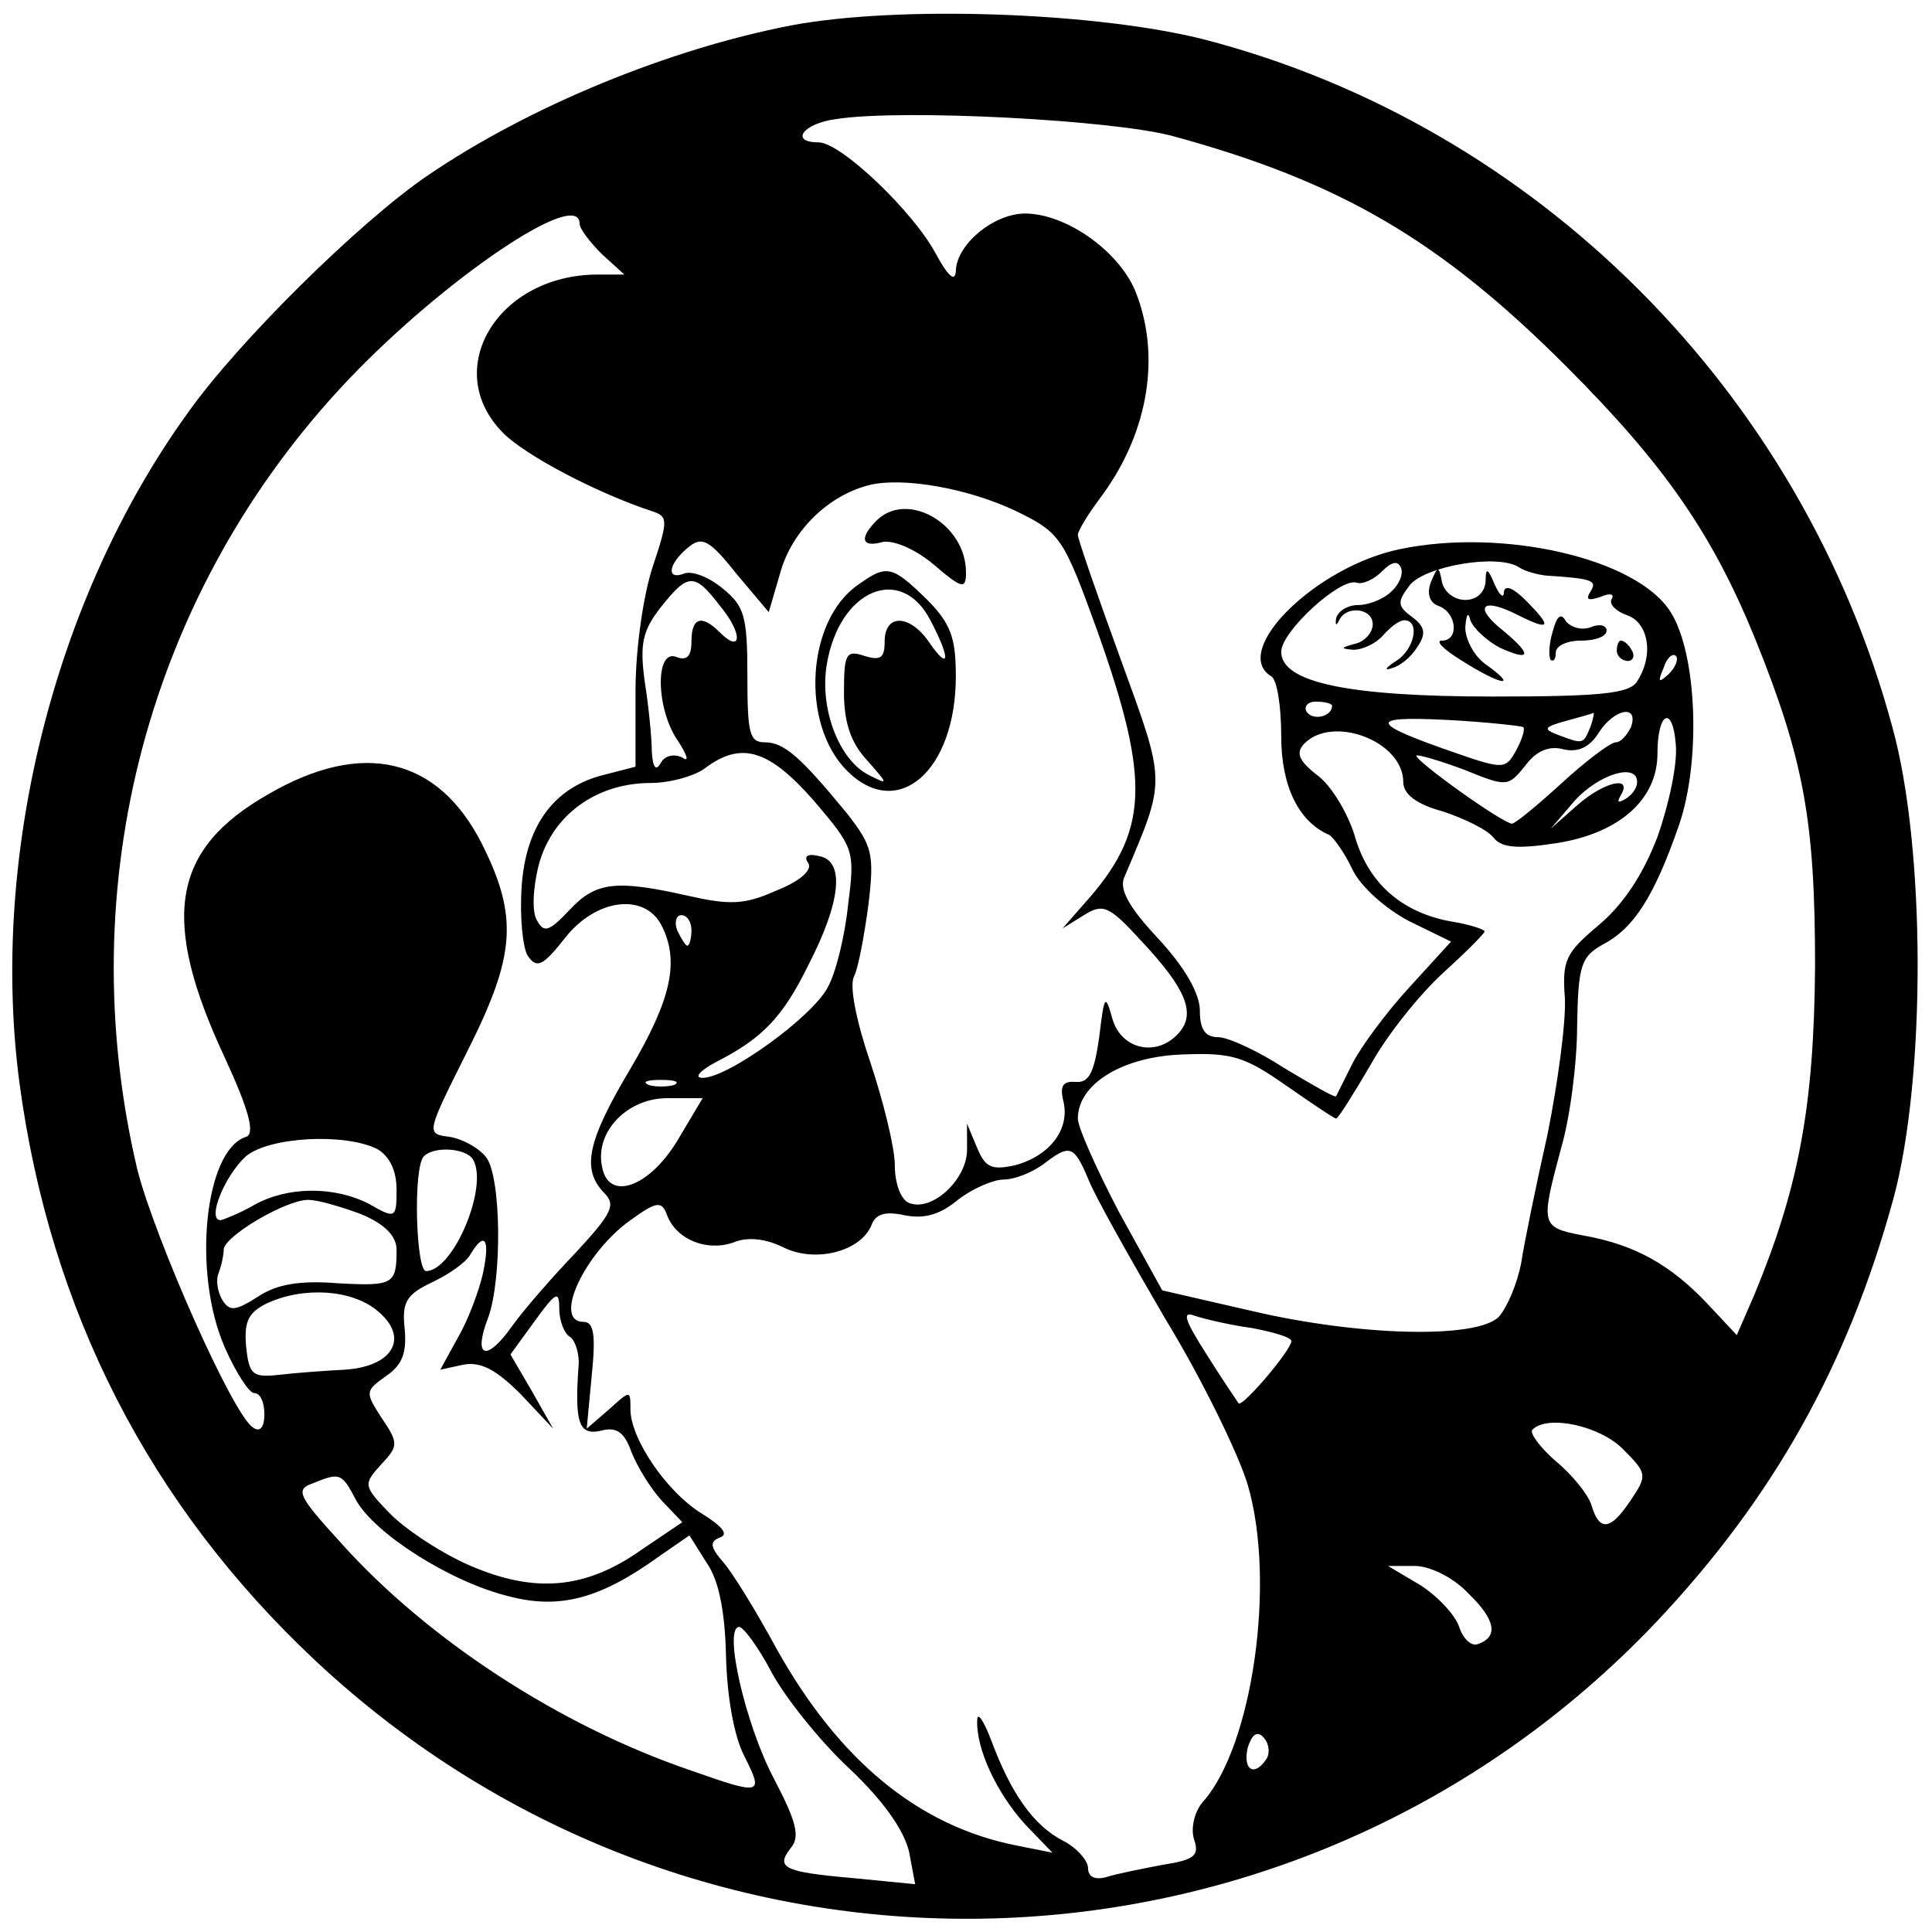 <?xml version="1.0" standalone="no"?>
<!DOCTYPE svg PUBLIC "-//W3C//DTD SVG 20010904//EN"
 "http://www.w3.org/TR/2001/REC-SVG-20010904/DTD/svg10.dtd">
<svg version="1.0" xmlns="http://www.w3.org/2000/svg"
 width="190pt" height="190pt" viewBox="0 0 190 190"
 preserveAspectRatio="xMidYMid meet">
<g transform="translate(0,190) scale(0.1,-0.1)"
fill="#000000" stroke="none">
<path d="M778 1875 c-119 -23 -257 -79 -358 -148 -66 -45 -186 -163 -236 -234
-131 -182 -194 -435 -165 -657 30 -225 128 -416 291 -569 377 -353 964 -336
1319 38 115 122 188 252 233 416 32 118 32 345 -1 464 -89 330 -350 591 -676
676 -106 27 -301 34 -407 14z m376 -109 c165 -45 263 -103 386 -226 97 -97
144 -165 186 -268 48 -119 59 -179 59 -322 -1 -138 -16 -218 -60 -324 l-17
-39 -29 31 c-36 38 -71 58 -122 67 -42 8 -42 10 -22 85 9 30 16 85 16 121 1
60 4 68 25 80 31 16 51 48 75 117 22 63 18 169 -8 210 -33 53 -165 83 -266 62
-83 -17 -167 -100 -127 -125 6 -3 10 -30 10 -59 0 -49 17 -84 47 -97 4 -2 15
-17 23 -34 8 -17 33 -39 56 -51 l41 -20 -41 -45 c-23 -25 -48 -59 -56 -75 -8
-16 -15 -30 -16 -32 -1 -2 -23 11 -50 27 -26 17 -56 31 -66 31 -13 0 -18 8
-18 26 0 17 -15 43 -41 71 -29 31 -39 49 -33 61 41 97 41 90 -4 214 -23 63
-42 118 -42 122 0 4 11 22 24 39 46 63 58 139 32 202 -17 39 -68 75 -108 75
-31 0 -68 -31 -68 -57 -1 -11 -8 -4 -20 18 -22 41 -93 109 -115 109 -29 0 -15
19 18 23 65 10 273 -1 331 -17z m-584 -86 c0 -5 10 -18 22 -30 l22 -20 -26 0
c-99 0 -155 -94 -93 -156 22 -22 92 -59 147 -77 15 -5 15 -9 0 -54 -9 -27 -17
-80 -17 -122 l0 -75 -31 -8 c-49 -12 -77 -50 -81 -110 -2 -29 1 -60 6 -68 9
-13 15 -10 37 18 30 38 77 44 94 13 19 -36 10 -74 -30 -142 -43 -72 -48 -99
-26 -122 12 -12 8 -20 -27 -58 -23 -24 -52 -57 -64 -74 -25 -35 -38 -30 -23 9
14 38 13 139 -2 158 -7 9 -23 18 -36 20 -23 3 -23 3 17 83 48 95 51 133 15
205 -43 85 -117 103 -210 49 -95 -54 -107 -122 -43 -259 24 -52 30 -75 21 -78
-41 -13 -53 -134 -21 -207 11 -25 24 -45 29 -45 6 0 10 -9 10 -21 0 -12 -4
-18 -11 -13 -20 12 -97 187 -114 254 -66 280 11 569 207 776 94 99 228 190
228 154z m430 -283 c43 -21 46 -26 79 -117 53 -149 51 -198 -13 -269 l-21 -24
21 13 c19 12 25 9 57 -26 43 -46 53 -70 37 -89 -21 -25 -57 -18 -66 13 -7 25
-8 24 -13 -18 -5 -35 -10 -45 -23 -44 -13 1 -16 -4 -12 -20 6 -27 -14 -53 -48
-62 -23 -5 -29 -2 -37 17 l-10 24 0 -27 c-1 -29 -35 -60 -57 -51 -8 3 -14 19
-14 37 0 17 -11 62 -24 101 -14 41 -21 76 -16 85 4 8 10 40 14 70 6 50 4 58
-21 90 -46 56 -62 70 -81 70 -15 0 -17 9 -17 66 0 58 -3 68 -24 85 -13 11 -30
18 -38 15 -18 -7 -16 9 3 25 14 12 21 9 48 -25 l32 -38 12 41 c12 40 47 74 87
84 33 8 97 -3 145 -26z m368 -79 c-7 -7 -22 -13 -32 -13 -11 0 -20 -6 -22 -13
-1 -7 0 -8 3 -2 7 15 33 12 33 -4 0 -8 -8 -17 -17 -19 -15 -4 -15 -5 -2 -6 9
0 22 6 29 14 7 8 16 15 21 15 16 0 10 -29 -8 -40 -11 -7 -12 -10 -4 -7 8 2 19
11 25 21 9 13 7 20 -5 29 -15 11 -15 15 -3 31 14 19 87 32 108 18 6 -4 18 -7
26 -8 47 -3 51 -5 44 -16 -5 -8 -2 -9 10 -5 9 4 14 3 11 -2 -3 -5 4 -12 15
-16 21 -7 27 -39 10 -65 -7 -12 -35 -15 -142 -15 -143 0 -208 14 -208 44 0 20
58 73 74 68 6 -2 17 3 25 11 10 10 16 11 19 3 2 -6 -2 -16 -10 -23z m-659 -15
c22 -27 20 -46 -1 -25 -18 18 -28 15 -28 -9 0 -15 -5 -19 -15 -15 -21 8 -20
-52 2 -83 9 -14 11 -21 4 -16 -8 4 -17 2 -21 -5 -5 -9 -8 -5 -9 11 0 13 -3 44
-7 69 -5 37 -2 50 16 73 27 34 33 34 59 0z m932 -66 c-10 -9 -11 -8 -5 6 3 10
9 15 12 12 3 -3 0 -11 -7 -18z m-331 -31 c0 -11 -19 -15 -25 -6 -3 5 1 10 9
10 9 0 16 -2 16 -4z m188 -21 c2 -2 -1 -12 -7 -23 -10 -18 -12 -19 -58 -3 -87
30 -89 37 -10 33 39 -2 73 -6 75 -7z m66 0 c-7 -17 -7 -17 -31 -8 -16 6 -15 8
7 14 14 4 26 7 27 8 1 1 0 -6 -3 -14z m40 0 c-4 -8 -10 -15 -15 -15 -5 0 -29
-18 -53 -40 -24 -22 -46 -40 -49 -40 -9 0 -97 63 -94 67 2 1 23 -5 47 -14 42
-17 43 -17 60 4 11 15 24 20 38 16 14 -3 25 2 34 16 15 24 40 29 32 6z m26
-108 c-14 -37 -34 -67 -58 -87 -32 -27 -36 -34 -33 -72 1 -24 -7 -83 -17 -133
-11 -49 -23 -107 -26 -127 -4 -21 -14 -44 -22 -53 -22 -22 -138 -19 -244 6
l-87 20 -42 76 c-22 42 -41 84 -41 93 0 34 44 61 103 63 48 2 61 -2 101 -30
26 -18 48 -33 50 -33 2 0 17 24 34 53 16 29 48 69 71 90 22 20 41 39 41 41 0
2 -15 7 -34 10 -48 9 -81 38 -94 85 -7 22 -23 49 -37 59 -18 14 -21 22 -12 31
28 28 97 2 97 -38 0 -12 13 -22 39 -29 21 -7 44 -18 50 -26 8 -10 24 -11 63
-5 61 10 98 43 98 88 0 41 15 48 18 9 2 -19 -7 -60 -18 -91z m-830 36 c40 -47
41 -49 34 -103 -3 -30 -12 -67 -20 -81 -15 -29 -98 -89 -123 -89 -9 0 -3 7 14
16 45 23 65 44 90 95 32 62 36 102 11 107 -12 3 -16 0 -11 -7 4 -7 -9 -18 -32
-27 -31 -14 -46 -14 -86 -5 -71 16 -91 14 -117 -14 -20 -21 -25 -23 -32 -10
-5 8 -4 32 2 55 13 48 56 80 110 80 19 0 44 7 54 15 35 26 62 18 106 -32z
m810 18 c0 -6 -5 -13 -12 -17 -7 -4 -8 -3 -4 4 12 20 -17 13 -43 -10 l-26 -23
24 28 c24 26 61 37 61 18z m-930 -146 c0 -8 -2 -15 -4 -15 -2 0 -6 7 -10 15
-3 8 -1 15 4 15 6 0 10 -7 10 -15z m-17 -152 c-7 -2 -19 -2 -25 0 -7 3 -2 5
12 5 14 0 19 -2 13 -5z m3 -55 c-28 -46 -68 -60 -74 -25 -7 34 25 67 64 67
l35 0 -25 -42z m-295 -8 c12 -7 19 -21 19 -40 0 -28 -1 -29 -27 -14 -35 18
-81 17 -113 -1 -14 -8 -29 -14 -33 -15 -14 0 4 44 25 63 23 19 97 23 129 7z
m94 -10 c16 -26 -19 -110 -46 -110 -10 0 -13 103 -2 113 10 10 41 8 48 -3z
m605 -19 c6 -16 41 -78 76 -138 36 -59 72 -133 81 -163 28 -95 5 -257 -44
-312 -8 -9 -12 -25 -9 -36 6 -17 1 -21 -31 -26 -21 -4 -46 -9 -55 -12 -11 -3
-18 0 -18 9 0 7 -11 20 -25 27 -29 15 -51 47 -70 98 -8 21 -14 29 -14 20 -1
-28 19 -71 47 -102 l27 -28 -35 7 c-97 19 -175 84 -236 193 -20 37 -44 76 -53
86 -13 15 -13 20 -3 24 9 3 2 11 -17 23 -35 21 -71 74 -71 103 0 19 0 19 -21
0 l-22 -19 5 53 c4 39 2 52 -8 52 -31 0 1 68 46 100 26 19 31 19 36 5 9 -24
39 -36 65 -27 14 6 32 4 50 -5 31 -15 75 -4 86 22 4 11 13 14 32 10 19 -4 35
0 53 15 14 11 35 20 45 20 11 0 28 7 39 15 26 20 30 19 44 -14z m-715 -35 c24
-10 35 -22 35 -35 0 -34 -3 -36 -58 -33 -37 3 -60 -1 -78 -13 -22 -14 -28 -15
-35 -4 -5 8 -7 20 -4 27 3 8 5 18 5 23 0 13 61 49 83 49 10 0 33 -7 52 -14z
m120 -58 c-4 -18 -15 -47 -25 -64 l-17 -31 23 5 c17 3 32 -5 56 -29 l32 -34
-21 37 -21 36 24 33 c21 29 24 30 24 12 0 -12 5 -25 11 -28 5 -4 9 -17 8 -28
-4 -56 0 -69 22 -64 15 4 23 -1 30 -21 6 -15 19 -36 30 -48 l20 -21 -40 -27
c-55 -39 -105 -43 -168 -16 -28 12 -63 35 -79 51 -27 28 -27 29 -9 49 17 18
17 21 0 46 -16 25 -16 26 5 41 16 11 20 23 18 46 -3 27 2 34 27 46 17 8 34 20
38 28 14 23 19 14 12 -19z m-104 -37 c32 -26 16 -55 -32 -58 -19 -1 -47 -3
-64 -5 -27 -3 -30 0 -33 28 -2 24 2 33 20 42 36 17 84 14 109 -7z m860 -17
c21 -4 39 -9 39 -13 -1 -10 -49 -66 -52 -61 -2 3 -17 25 -32 49 -21 33 -24 42
-11 37 9 -3 34 -9 56 -12z m365 -119 c24 -24 24 -26 8 -50 -20 -30 -31 -32
-39 -5 -3 10 -19 30 -35 43 -16 14 -26 28 -23 31 15 15 66 4 89 -19z m-1246
-50 c18 -33 93 -81 151 -95 50 -13 90 -2 148 40 l29 20 17 -27 c12 -17 18 -48
19 -92 1 -40 8 -79 18 -98 19 -38 18 -39 -53 -14 -129 44 -259 129 -344 224
-41 45 -45 52 -28 58 27 11 29 11 43 -16z m1094 -92 c27 -26 30 -43 9 -50 -6
-2 -14 5 -18 17 -4 12 -21 30 -38 41 l-32 19 26 0 c15 0 38 -11 53 -27z m-685
-78 c13 -24 47 -67 76 -94 34 -32 54 -61 59 -82 l6 -32 -61 6 c-68 6 -77 10
-61 30 9 11 5 26 -17 68 -28 53 -50 149 -34 149 4 0 19 -20 32 -45z m487 -84
c-12 -19 -24 -12 -19 10 4 13 9 17 15 11 6 -6 7 -15 4 -21z"/>
<path d="M862 1388 c-17 -17 -15 -27 6 -21 11 2 32 -7 50 -22 28 -24 32 -25
32 -8 0 48 -58 81 -88 51z"/>
<path d="M844 1325 c-51 -35 -57 -137 -11 -183 50 -50 107 0 107 93 0 38 -5
52 -29 76 -34 33 -39 34 -67 14z m71 -35 c20 -38 19 -51 -1 -22 -19 28 -44 29
-44 1 0 -16 -4 -19 -20 -14 -18 6 -20 2 -20 -36 0 -30 7 -50 23 -67 21 -24 21
-24 1 -14 -29 15 -48 65 -41 108 12 74 73 100 102 44z"/>
<path d="M1407 1327 c-4 -11 -1 -20 8 -23 18 -7 20 -34 3 -34 -7 0 2 -9 20
-20 38 -24 56 -27 24 -4 -12 8 -21 25 -21 37 1 13 3 16 5 7 3 -8 16 -20 29
-27 31 -14 32 -7 3 17 -30 24 -20 33 15 15 32 -16 34 -12 7 15 -12 12 -20 15
-21 8 0 -7 -4 -4 -9 7 -7 17 -9 17 -9 3 -1 -11 -9 -18 -20 -18 -11 0 -21 8
-23 18 -3 16 -4 16 -11 -1z"/>
<path d="M1527 1279 c-4 -13 -4 -25 -2 -28 3 -2 5 1 5 7 0 7 11 12 25 12 14 0
25 4 25 10 0 5 -7 7 -16 3 -9 -3 -19 0 -24 6 -5 9 -9 5 -13 -10z"/>
<path d="M1590 1260 c0 -5 5 -10 11 -10 5 0 7 5 4 10 -3 6 -8 10 -11 10 -2 0
-4 -4 -4 -10z"/>
</g>
</svg>
